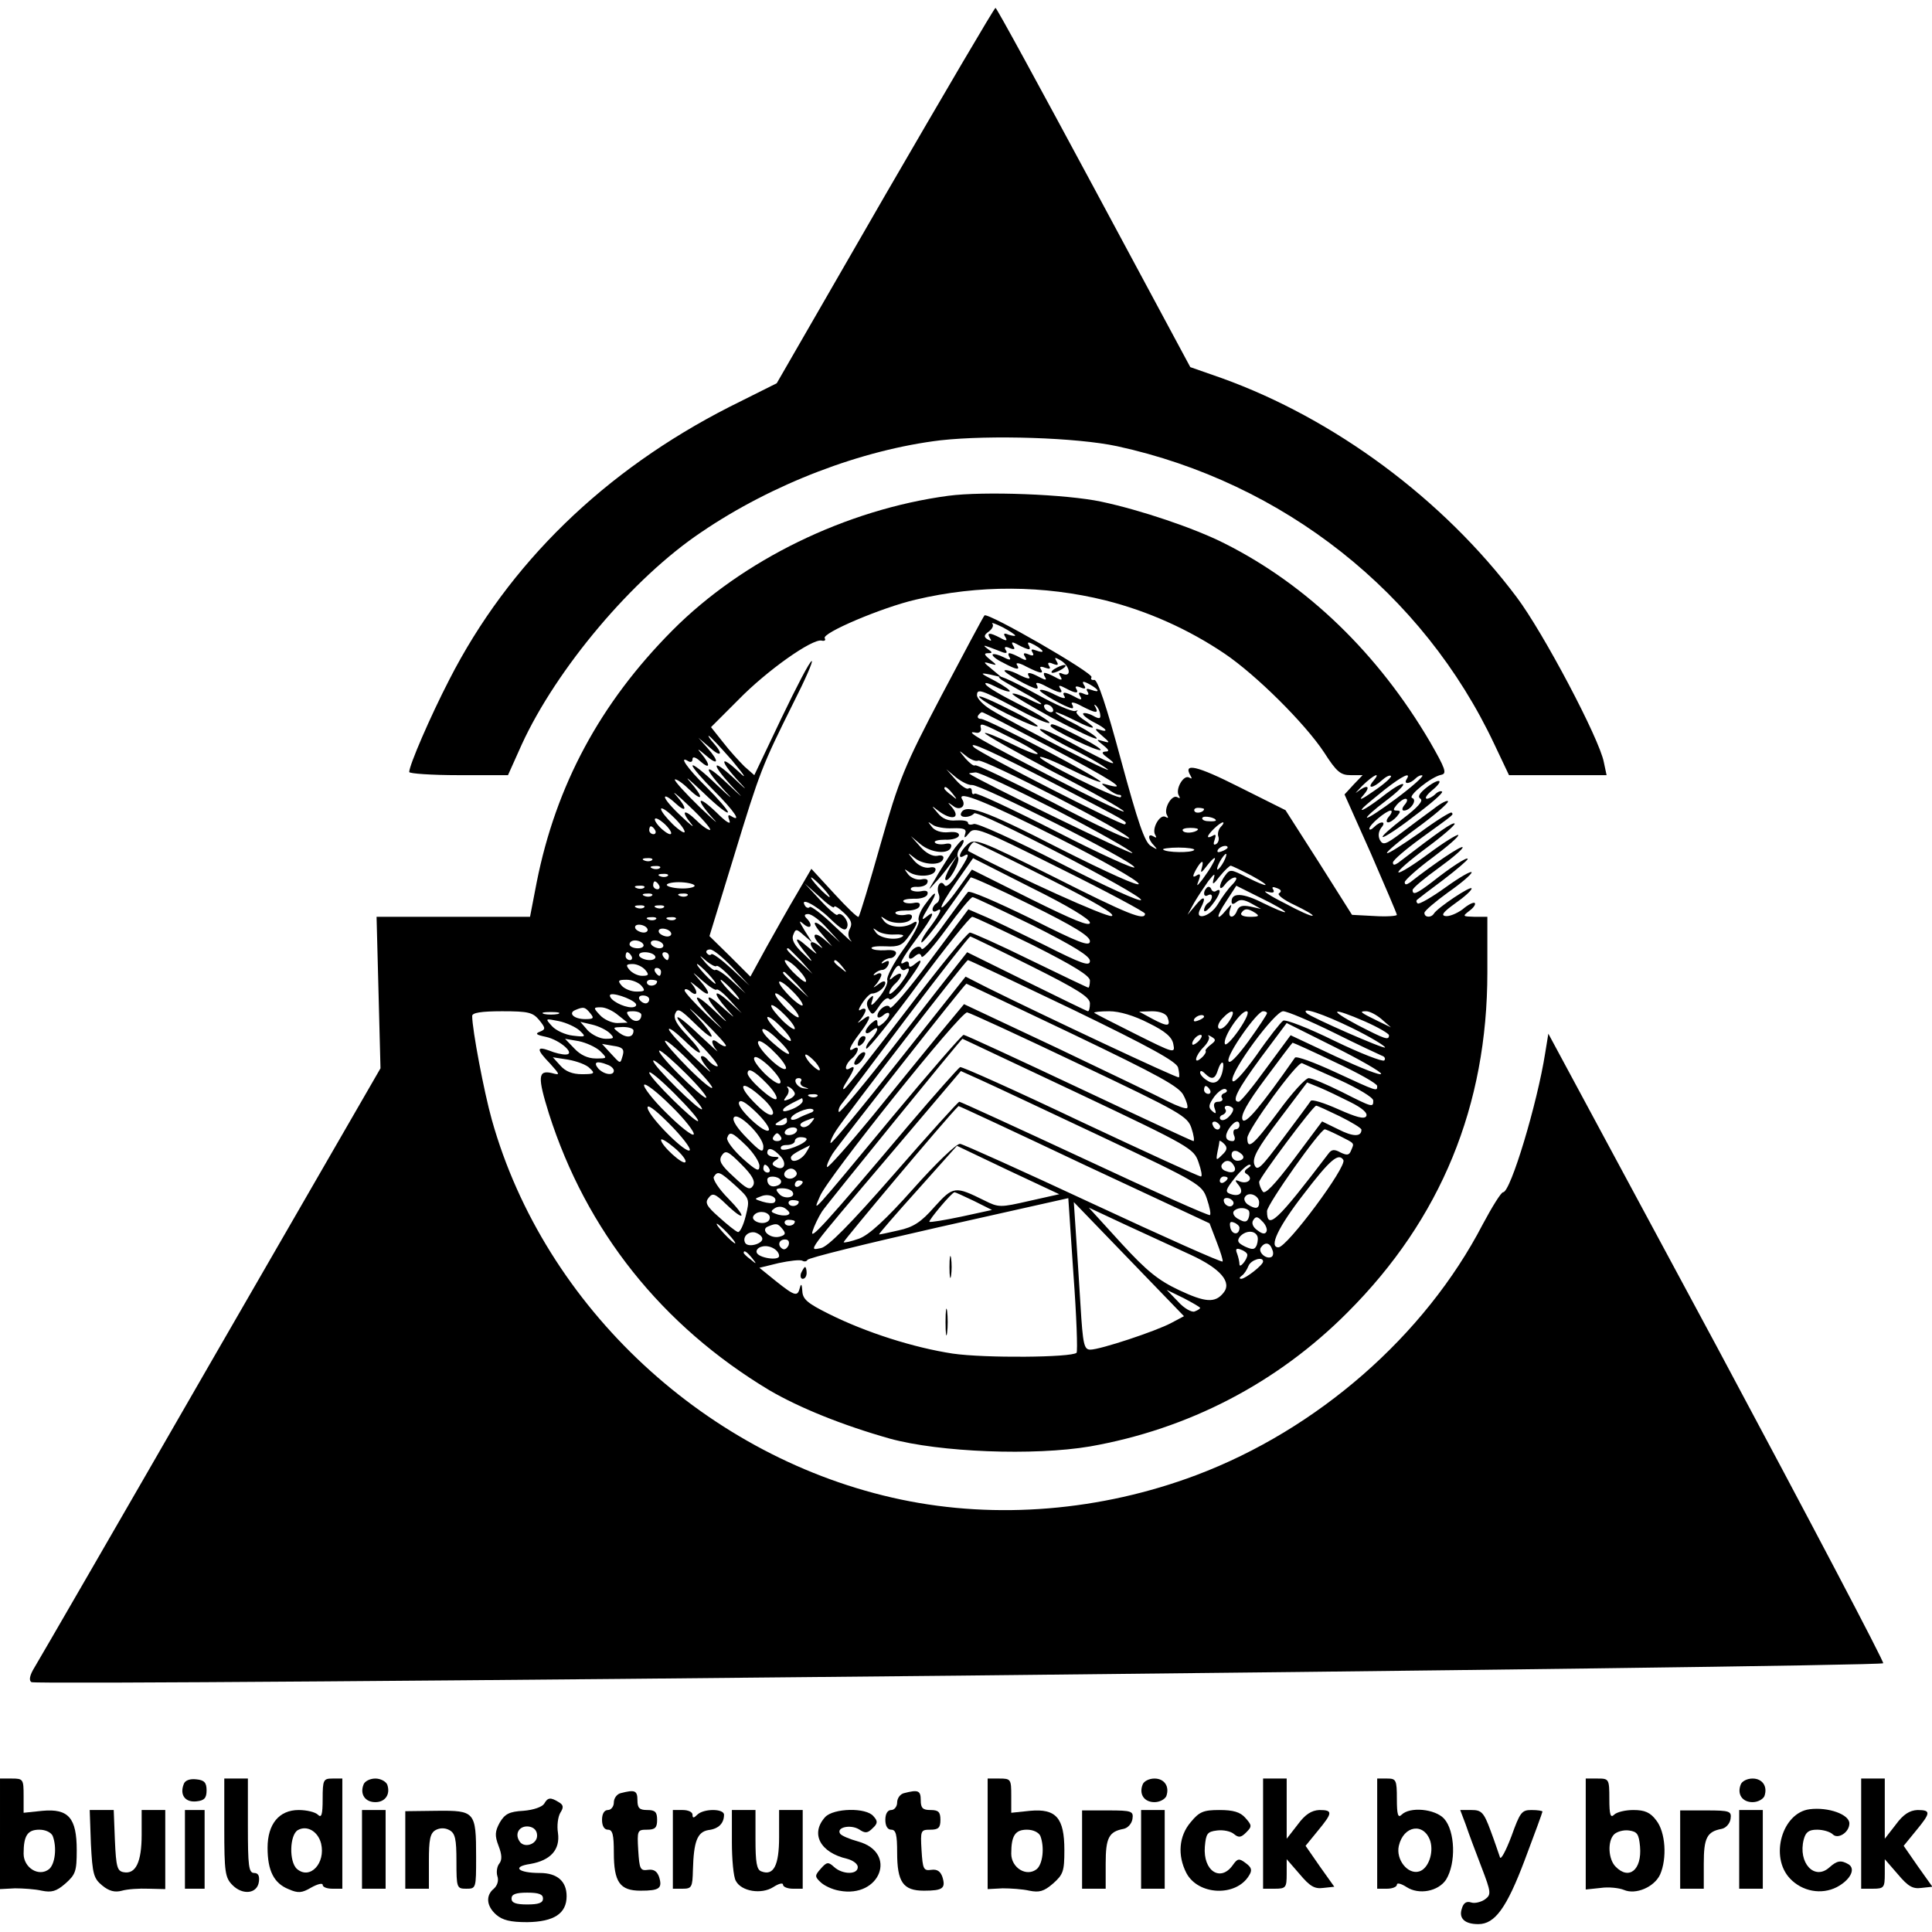 <?xml version="1.0" standalone="no"?>
<!DOCTYPE svg PUBLIC "-//W3C//DTD SVG 20010904//EN"
 "http://www.w3.org/TR/2001/REC-SVG-20010904/DTD/svg10.dtd">
<svg version="1.0" xmlns="http://www.w3.org/2000/svg"
 width="491pt" height="491pt" viewBox="0 0 491 491"
 preserveAspectRatio="xMidYMid meet">
<g transform="translate(0,491) scale(0.1,-0.1)"
fill="#000000" stroke="none">
<path d="M2249 4413 l-275 -477 -120 -60 c-318 -162 -561 -398 -712 -693 -49
-95 -102 -218 -102 -235 0 -4 57 -8 126 -8 l125 0 35 78 c88 192 282 423 457
540 181 123 408 209 607 233 127 14 347 7 449 -15 423 -92 778 -373 959 -758
l37 -78 124 0 124 0 -7 33 c-11 59 -154 330 -222 420 -187 249 -463 453 -749
556 l-80 28 -245 456 c-135 251 -247 457 -250 457 -3 0 -129 -215 -281 -477z"/>
<path d="M2410 3650 c-260 -35 -523 -163 -701 -342 -184 -185 -296 -394 -345
-640 l-17 -88 -195 0 -195 0 5 -192 5 -193 -430 -745 c-236 -410 -438 -759
-449 -777 -13 -21 -15 -34 -8 -38 16 -10 4696 38 4706 48 3 3 -187 364 -422
803 l-429 797 -8 -49 c-20 -128 -88 -354 -107 -354 -5 0 -28 -37 -52 -82 -147
-283 -420 -521 -728 -637 -242 -91 -507 -113 -750 -62 -491 103 -906 488
-1040 965 -20 71 -50 230 -50 264 0 8 22 12 76 12 67 0 78 -3 94 -22 17 -21
17 -24 2 -30 -13 -5 -9 -8 15 -13 37 -8 78 -45 50 -45 -9 0 -27 4 -41 10 -33
12 -33 3 2 -33 26 -29 26 -30 4 -24 -35 8 -36 -10 -7 -103 95 -298 287 -539
560 -703 77 -45 186 -89 306 -123 127 -35 367 -44 509 -20 250 44 476 161 655
341 237 237 355 525 355 864 l0 141 -32 0 c-31 1 -32 1 -14 15 11 8 17 17 14
20 -3 3 -17 -4 -31 -16 -15 -11 -35 -19 -44 -17 -12 2 -4 11 25 32 23 16 42
33 42 38 0 9 -87 -49 -96 -64 -7 -11 -24 -10 -24 2 0 5 27 28 60 52 33 23 60
46 60 51 0 5 -30 -12 -66 -38 -36 -26 -68 -44 -71 -41 -4 3 -4 7 -2 9 2 2 32
25 67 51 34 26 62 50 62 53 0 7 -43 -21 -91 -59 -38 -29 -49 -34 -49 -20 0 5
30 30 66 56 36 26 64 50 61 53 -4 4 -70 -40 -134 -90 -9 -6 -13 -6 -13 1 0 5
32 34 70 62 39 29 69 55 66 58 -3 2 -37 -19 -76 -48 -39 -29 -73 -50 -76 -47
-3 3 29 31 71 62 42 31 74 59 72 62 -5 4 -36 -17 -144 -100 -9 -6 -13 -6 -13
1 0 6 33 34 73 63 87 63 81 58 76 64 -3 2 -40 -21 -82 -52 -43 -30 -80 -54
-82 -51 -3 2 31 31 75 63 44 32 80 63 80 68 0 5 -17 -3 -37 -19 -21 -15 -58
-43 -82 -61 -39 -29 -46 -32 -54 -18 -5 10 -4 21 3 31 15 17 -1 19 -18 2 -7
-7 -12 -8 -12 -4 0 10 42 45 54 46 5 0 3 -7 -4 -15 -7 -8 -8 -15 -2 -15 5 0
15 7 22 15 10 12 10 15 0 15 -10 0 -10 3 0 15 7 8 17 15 22 15 6 0 5 -7 -2
-15 -7 -8 -8 -15 -2 -15 16 0 35 27 21 32 -13 4 48 54 74 59 15 3 10 16 -29
84 -131 223 -311 398 -522 504 -77 39 -214 85 -313 106 -89 19 -299 27 -389
15z m400 -266 c107 -27 210 -73 302 -135 80 -54 204 -177 253 -251 32 -50 42
-58 68 -58 l30 0 -23 -24 -23 -25 67 -150 c36 -83 66 -153 66 -156 0 -3 -26
-5 -57 -3 l-57 3 -84 133 -85 133 -118 59 c-107 54 -144 63 -123 28 4 -7 3 -8
-4 -4 -14 8 -36 -30 -26 -46 4 -7 3 -8 -4 -4 -14 8 -36 -30 -26 -46 4 -7 3 -8
-4 -4 -14 8 -36 -30 -26 -46 4 -7 3 -8 -4 -4 -16 10 -15 -7 1 -23 10 -11 8
-11 -8 -1 -16 9 -33 60 -76 218 -37 138 -60 206 -68 204 -7 -1 -10 2 -7 7 6
10 -263 165 -272 157 -3 -3 -52 -95 -109 -203 -95 -181 -108 -213 -155 -378
-28 -99 -53 -182 -56 -185 -2 -3 -30 24 -62 59 l-58 63 -36 -62 c-21 -35 -55
-96 -78 -137 l-41 -75 -52 52 -52 51 62 202 c67 220 72 231 151 390 30 59 51
107 47 107 -5 0 -39 -66 -77 -145 l-69 -145 -25 22 c-13 13 -38 40 -54 61
l-31 39 69 69 c73 75 188 156 212 151 8 -2 11 1 8 6 -8 13 145 78 231 98 160
38 326 37 483 -2z m-230 -89 c0 -2 -7 -1 -17 2 -11 5 -14 3 -8 -6 6 -10 3 -11
-13 -2 -27 14 -35 14 -26 -1 5 -7 3 -8 -6 -3 -10 6 -10 11 3 20 9 7 13 15 9
20 -4 4 8 0 26 -9 17 -9 32 -19 32 -21z m35 -35 c3 0 3 5 -1 11 -4 8 0 8 15 0
25 -14 28 -23 4 -14 -11 4 -14 3 -9 -5 5 -8 1 -10 -10 -5 -12 5 -15 3 -9 -6 6
-10 3 -11 -13 -2 -11 6 -23 11 -27 11 -3 0 -3 -5 1 -11 4 -7 -1 -7 -16 1 -12
6 -24 9 -27 7 -3 -3 9 -13 26 -21 35 -19 45 -20 35 -5 -3 6 8 4 24 -5 36 -18
46 -20 37 -6 -4 6 1 7 11 3 12 -4 15 -3 10 5 -5 8 -1 10 10 5 13 -5 15 -3 9 7
-6 10 -4 10 10 2 23 -13 30 -43 7 -35 -11 5 -13 3 -7 -6 6 -10 3 -11 -13 -2
-11 6 -23 11 -27 11 -3 0 -3 -5 1 -11 5 -8 1 -8 -14 0 -26 14 -35 14 -26 0 3
-6 -8 -3 -26 6 -17 9 -34 14 -37 11 -5 -4 69 -46 82 -46 3 0 3 5 -1 11 -3 6 8
4 24 -5 36 -19 46 -20 36 -5 -5 8 -1 8 14 0 26 -14 35 -14 27 -1 -4 6 1 7 11
3 12 -5 15 -3 9 6 -6 10 -3 11 14 2 25 -14 28 -23 4 -14 -11 4 -14 3 -9 -5 5
-8 1 -10 -10 -5 -12 5 -15 3 -9 -6 6 -10 3 -11 -13 -2 -26 14 -35 14 -26 0 3
-6 -8 -3 -26 6 -17 9 -34 14 -37 11 -5 -4 69 -46 82 -46 3 0 3 5 -1 11 -3 6 8
4 24 -5 37 -19 45 -20 36 -3 -4 6 -3 8 1 4 5 -4 10 -14 11 -22 2 -12 -2 -13
-18 -4 -11 6 -22 8 -25 6 -3 -3 9 -13 26 -22 34 -17 41 -28 14 -19 -12 4 -10
-1 7 -15 21 -18 22 -20 5 -15 -20 6 -20 5 -1 -10 15 -12 16 -16 5 -16 -10 -1
-9 -5 5 -15 36 -27 7 -16 -80 31 -47 26 -87 44 -91 41 -3 -3 30 -24 73 -46 44
-21 88 -47 99 -56 21 -17 -236 114 -296 151 -20 12 -36 29 -36 37 0 18 10 15
105 -36 40 -22 76 -37 79 -34 3 3 -31 24 -75 46 -44 22 -84 45 -87 52 -4 6 7
3 25 -6 17 -9 34 -14 36 -12 3 2 -14 14 -38 27 -37 19 -39 21 -13 16 l30 -7
-25 21 c-21 17 -22 19 -5 14 20 -6 20 -5 1 10 -15 12 -16 16 -5 16 12 0 12 2
-1 11 -12 9 -11 10 5 4 11 -4 26 -10 34 -13 9 -3 12 -1 7 6 -5 8 -1 10 10 5
12 -5 15 -3 9 6 -6 10 -3 11 13 2 11 -6 23 -11 27 -11z m48 -246 c166 -88 203
-112 157 -100 -24 7 -24 6 -6 -8 11 -9 24 -16 30 -16 5 0 7 -3 4 -6 -3 -3 -52
18 -108 46 -56 28 -100 53 -97 56 3 3 37 -11 77 -31 40 -20 74 -34 77 -32 5 6
-287 160 -304 160 -7 0 -10 4 -7 9 3 4 7 8 10 8 3 0 78 -39 167 -86z m-92 20
c39 -19 69 -38 66 -40 -3 -3 -33 9 -67 26 -34 17 -64 29 -67 27 -2 -3 75 -46
171 -97 97 -50 179 -96 182 -102 4 -6 -78 33 -182 87 -182 94 -227 120 -194
113 8 -2 14 3 13 10 -4 17 -1 16 78 -24z m-711 -56 c34 -41 40 -51 17 -29 -46
43 -49 30 -5 -19 30 -32 29 -32 -10 5 -52 48 -55 35 -5 -20 36 -38 36 -38 -10
5 -58 55 -62 42 -5 -20 25 -26 16 -19 -20 15 -34 33 -62 55 -62 49 0 -5 25
-34 55 -64 50 -50 72 -82 43 -64 -8 5 -9 1 -4 -12 4 -11 -9 -3 -33 21 -49 47
-55 36 -9 -15 18 -19 3 -6 -34 29 -37 36 -65 67 -63 70 3 2 19 -8 35 -24 38
-36 39 -22 3 19 -15 17 0 4 35 -29 34 -33 62 -55 62 -49 0 5 -25 34 -55 64
-49 48 -72 82 -45 65 6 -3 10 -1 10 6 0 7 8 5 20 -6 25 -22 26 -9 3 19 -13 15
-10 14 10 -3 33 -29 36 -17 5 18 l-23 26 28 -24 c29 -27 37 -19 10 11 -9 10
-14 18 -12 18 3 0 29 -28 59 -62z m830 -65 c182 -95 175 -91 169 -98 -6 -5
-368 180 -384 196 -19 19 50 -12 215 -98z m-204 64 c15 5 384 -185 384 -198 0
-5 -87 35 -193 91 -107 55 -196 98 -199 95 -3 -3 -13 5 -24 17 -19 23 -19 23
1 7 11 -9 25 -15 31 -12z m-16 -62 c22 2 407 -192 413 -209 3 -7 -86 33 -197
90 -112 57 -206 101 -209 97 -4 -3 -7 -1 -7 6 0 7 -4 10 -9 7 -4 -3 -19 7 -32
22 l-24 27 25 -21 c14 -11 32 -20 40 -19z m215 -64 c104 -54 191 -103 193
-109 2 -7 -395 186 -415 202 -1 1 6 2 16 3 9 1 102 -43 206 -96z m805 74 c-17
-20 -1 -19 22 2 10 9 20 14 23 11 3 -2 -16 -20 -43 -38 -31 -22 -41 -26 -28
-12 21 24 12 30 -14 10 -9 -7 -3 -1 12 15 30 29 49 37 28 12z m85 5 c-9 -14 8
-13 23 2 6 6 14 9 17 7 2 -3 -27 -29 -66 -58 -39 -29 -72 -51 -75 -49 -2 2 19
21 47 42 28 21 48 40 45 43 -3 3 -22 -8 -43 -24 -43 -34 -74 -52 -58 -35 6 6
30 26 55 46 45 35 67 45 55 26z m-1770 -129 c-3 -2 -19 8 -35 24 -32 31 -41
25 -13 -9 10 -12 -2 -3 -25 19 -23 21 -42 43 -42 49 0 5 11 -1 25 -14 31 -29
33 -15 3 19 -13 14 3 2 34 -28 32 -30 55 -57 53 -60z m616 92 c13 -16 12 -17
-3 -4 -10 7 -18 15 -18 17 0 8 8 3 21 -13z m269 -113 c109 -55 201 -107 204
-116 3 -9 -79 28 -202 90 -193 99 -241 115 -250 88 -3 -11 23 -11 34 1 10 9
424 -206 424 -220 0 -7 -92 35 -205 93 -113 58 -212 103 -220 100 -8 -3 -15
-2 -15 3 0 5 -13 7 -30 6 -20 -2 -35 4 -47 19 -17 20 -17 20 1 6 35 -27 60
-20 34 10 -11 12 -10 12 4 2 17 -14 35 -1 23 17 -14 24 63 -7 245 -99z m-950
16 c0 -5 -13 3 -30 19 -16 16 -30 33 -30 39 0 5 14 -3 30 -19 17 -16 30 -33
30 -39z m1320 58 c0 -8 -19 -13 -24 -6 -3 5 1 9 9 9 8 0 15 -2 15 -3z m30 -29
c0 -2 -9 -3 -19 -2 -11 0 -18 5 -15 9 4 6 34 0 34 -7z m-1395 -15 c10 -11 14
-20 8 -20 -5 0 -18 9 -28 20 -10 11 -14 20 -8 20 5 0 18 -9 28 -20z m726 -5
c29 1 36 -2 32 -14 -4 -12 -1 -12 10 2 14 17 27 12 231 -90 119 -59 216 -111
216 -115 0 -19 -43 -2 -231 93 -192 96 -202 99 -220 83 -20 -18 -27 -40 -9
-29 16 10 12 -3 -17 -46 -16 -25 -29 -36 -33 -28 -10 15 -22 -5 -14 -24 3 -8
1 -18 -5 -22 -6 -3 -11 -11 -11 -16 0 -6 5 -7 10 -4 17 11 11 -5 -16 -41 -15
-19 -25 -37 -22 -39 2 -3 31 32 63 78 32 45 60 84 62 87 2 2 71 -29 153 -70
109 -54 150 -79 150 -92 0 -15 -28 -4 -151 58 -84 41 -155 72 -159 67 -4 -4
-31 -41 -61 -82 -29 -41 -55 -69 -57 -62 -5 14 -32 -4 -32 -21 0 -6 6 -6 14 1
11 9 15 9 18 0 2 -7 30 25 63 70 32 44 62 81 67 81 4 0 73 -33 153 -72 105
-53 145 -78 145 -90 0 -15 -20 -8 -117 41 -65 32 -135 66 -155 74 l-37 16 -98
-131 c-53 -72 -99 -125 -101 -119 -5 14 -32 -5 -32 -21 0 -6 7 -5 15 2 8 7 15
8 15 2 0 -5 -7 -15 -15 -22 -12 -10 -15 -10 -15 0 0 10 -3 10 -15 0 -8 -7 -15
-17 -15 -22 0 -6 7 -5 15 2 20 17 19 1 -2 -22 -9 -10 -14 -21 -11 -23 3 -3 63
71 132 165 70 93 131 170 137 170 5 0 74 -33 154 -72 105 -53 145 -78 145 -90
0 -10 -2 -18 -4 -18 -2 0 -69 32 -147 70 -79 39 -149 70 -154 70 -6 0 -78 -88
-159 -195 -82 -107 -153 -198 -160 -202 -6 -4 -3 5 7 20 19 30 22 41 7 32 -16
-10 -12 11 5 25 17 14 21 35 5 25 -17 -11 -11 5 15 39 29 38 32 54 8 35 -15
-11 -16 -11 -5 1 6 8 12 18 12 23 0 4 -6 5 -12 1 -8 -5 -6 2 3 16 9 14 20 25
25 25 15 0 34 16 34 27 0 6 -7 5 -17 -3 -15 -11 -16 -11 -5 1 6 8 12 18 12 23
0 4 -6 5 -12 1 -8 -4 -10 -3 -5 2 5 5 14 9 19 9 6 0 13 6 16 14 3 9 0 11 -9 6
-8 -5 -11 -4 -6 1 5 5 14 9 20 9 5 0 12 5 14 11 2 7 -7 11 -27 9 -17 -1 -32 1
-35 5 -2 4 14 6 36 5 33 -2 43 3 59 26 23 31 26 44 8 32 -22 -13 -58 -10 -71
6 -10 13 -10 14 3 5 20 -14 62 -12 67 3 3 8 -3 11 -16 8 -11 -2 -23 0 -25 4
-3 4 9 7 26 7 17 -1 33 4 35 11 3 8 -3 11 -16 8 -11 -2 -23 0 -25 4 -3 4 9 7
26 7 17 -1 33 4 35 11 3 8 -3 11 -16 8 -11 -2 -23 0 -26 4 -2 5 5 8 17 7 12 0
23 4 25 11 3 8 -3 11 -16 8 -11 -2 -26 4 -33 13 -11 15 -11 15 2 6 20 -14 62
-12 67 3 3 7 -3 11 -15 8 -12 -2 -28 5 -39 18 -18 22 -18 22 2 6 23 -18 67
-19 72 -2 3 7 -3 11 -15 8 -12 -2 -29 7 -43 23 l-24 27 25 -21 c27 -22 71 -26
77 -7 3 8 -3 11 -16 8 -11 -2 -23 0 -25 4 -3 4 9 7 26 7 17 -1 33 4 35 10 2 7
-7 11 -26 9 -19 -2 -36 4 -43 14 -11 14 -11 14 2 5 8 -6 31 -10 51 -9z m682 4
c-6 -6 -9 -17 -7 -24 3 -7 1 -16 -5 -20 -7 -4 -8 0 -4 11 4 12 3 15 -5 10 -7
-4 -12 -5 -12 -2 0 7 30 36 38 36 3 0 1 -5 -5 -11z m-1438 -9 c3 -5 1 -10 -4
-10 -6 0 -11 5 -11 10 0 6 2 10 4 10 3 0 8 -4 11 -10z m1379 1 c-8 -8 -34 -10
-38 -2 -3 4 6 7 19 7 14 0 22 -2 19 -5z m-381 -123 c121 -61 175 -93 162 -96
-14 -3 -234 96 -364 165 -4 2 9 23 15 23 2 0 86 -41 187 -92z m372 72 c-5 -8
-72 -7 -79 1 -3 2 15 5 39 5 24 0 42 -3 40 -6z m85 6 c0 -2 -7 -7 -16 -10 -8
-3 -12 -2 -9 4 6 10 25 14 25 6z m-10 -36 c-6 -11 -13 -20 -16 -20 -2 0 0 9 6
20 6 11 13 20 16 20 2 0 0 -9 -6 -20z m-1453 4 c-3 -3 -12 -4 -19 -1 -8 3 -5
6 6 6 11 1 17 -2 13 -5z m1113 -159 c0 -11 -43 7 -150 60 l-150 75 -36 -50
c-20 -28 -39 -49 -41 -46 -3 2 14 31 38 65 l42 60 148 -75 c93 -46 149 -80
149 -89z m311 148 c-5 -10 -17 -27 -25 -38 -15 -19 -16 -19 -9 -1 5 14 3 17
-6 11 -10 -6 -11 -3 -2 14 14 25 22 28 15 4 -4 -13 0 -11 12 5 20 26 29 29 15
5z m-1404 -9 c-3 -3 -12 -4 -19 -1 -8 3 -5 6 6 6 11 1 17 -2 13 -5z m1503 -19
c55 -30 45 -33 -12 -4 -40 20 -42 21 -55 3 -17 -23 -16 -44 1 -21 7 9 18 17
25 17 6 0 3 -8 -8 -19 -10 -10 -26 -32 -36 -49 -20 -33 -62 -43 -44 -11 16 30
9 35 -12 9 l-21 -25 17 31 c10 17 26 41 36 55 16 20 18 21 13 4 -4 -15 0 -13
16 8 12 15 25 27 28 27 4 -1 27 -12 52 -25z m-1483 -1 c-3 -3 -12 -4 -19 -1
-8 3 -5 6 6 6 11 1 17 -2 13 -5z m393 -29 c13 -14 21 -25 18 -25 -2 0 -15 11
-28 25 -13 14 -21 25 -18 25 2 0 15 -11 28 -25z m-415 5 c3 -5 1 -10 -4 -10
-6 0 -11 5 -11 10 0 6 2 10 4 10 3 0 8 -4 11 -10z m90 0 c3 -4 -11 -8 -30 -8
-19 0 -37 4 -40 8 -3 4 11 8 30 8 19 0 37 -4 40 -8z m-128 -6 c-3 -3 -12 -4
-19 -1 -8 3 -5 6 6 6 11 1 17 -2 13 -5z m483 -49 c0 5 11 -2 25 -15 18 -17 22
-27 15 -40 -6 -11 -5 -22 3 -31 6 -8 -13 10 -44 39 -30 29 -58 50 -61 47 -3
-4 -9 -2 -12 3 -15 24 28 2 63 -32 30 -29 40 -34 44 -22 6 14 -15 41 -25 31
-2 -3 -22 14 -44 38 l-39 42 38 -34 c20 -19 37 -31 37 -26z m1146 -13 c-2 -2
-27 9 -56 23 -51 26 -80 27 -80 4 0 -8 4 -8 13 -1 8 7 19 6 37 -4 l25 -14 -27
6 c-20 4 -29 2 -34 -10 -8 -22 -25 -20 -18 2 5 16 5 16 -9 0 -27 -33 -27 -18
-1 21 l26 40 64 -32 c35 -17 62 -33 60 -35z m-15 48 c-7 -3 11 -17 39 -30 27
-13 48 -25 46 -27 -2 -3 -35 12 -72 32 -38 19 -58 33 -45 29 16 -4 21 -3 17 5
-5 7 -1 8 9 4 11 -4 13 -8 6 -13z m-1594 -6 c-3 -3 -12 -4 -19 -1 -8 3 -5 6 6
6 11 1 17 -2 13 -5z m90 0 c-3 -3 -12 -4 -19 -1 -8 3 -5 6 6 6 11 1 17 -2 13
-5z m-110 -30 c-3 -3 -12 -4 -19 -1 -8 3 -5 6 6 6 11 1 17 -2 13 -5z m50 0
c-3 -3 -12 -4 -19 -1 -8 3 -5 6 6 6 11 1 17 -2 13 -5z m1503 -14 c12 -8 9 -10
-13 -10 -16 0 -26 4 -22 10 8 12 16 12 35 0z m-1088 -39 l33 -36 -32 29 c-38
34 -44 25 -10 -13 l22 -26 -22 19 c-24 20 -32 10 -10 -14 10 -12 9 -12 -5 -1
-21 15 -24 2 -5 -19 6 -8 -3 -1 -22 15 -35 31 -34 19 3 -25 14 -17 10 -16 -12
6 -23 21 -31 36 -26 48 6 16 8 16 27 -1 l21 -18 -19 30 c-15 25 -16 28 -2 16
18 -15 24 -2 7 15 -7 7 -6 11 4 11 9 0 30 -16 48 -36z m-435 23 c-3 -3 -12 -4
-19 -1 -8 3 -5 6 6 6 11 1 17 -2 13 -5z m50 0 c-3 -3 -12 -4 -19 -1 -8 3 -5 6
6 6 11 1 17 -2 13 -5z m-72 -24 c3 -5 -1 -10 -9 -10 -8 0 -18 5 -21 10 -3 6 1
10 9 10 8 0 18 -4 21 -10z m60 -10 c3 -5 -1 -10 -9 -10 -8 0 -18 5 -21 10 -3
6 1 10 9 10 8 0 18 -4 21 -10z m568 -5 c15 1 25 -1 22 -4 -13 -12 -56 -7 -68
8 -10 14 -10 14 3 5 8 -6 27 -10 43 -9z m347 -80 c118 -59 150 -79 150 -95 0
-11 -2 -20 -5 -20 -2 0 -72 34 -155 75 l-152 75 -22 -28 c-12 -15 -84 -107
-160 -205 -76 -98 -141 -176 -144 -173 -2 3 0 11 5 18 6 7 81 106 167 221 86
114 159 207 162 207 2 0 72 -34 154 -75z m-985 55 c3 -5 -3 -10 -14 -10 -12 0
-21 5 -21 10 0 6 6 10 14 10 8 0 18 -4 21 -10z m50 0 c3 -5 -1 -10 -9 -10 -8
0 -18 5 -21 10 -3 6 1 10 9 10 8 0 18 -4 21 -10z m177 -59 l43 -46 -46 43
c-25 23 -48 40 -51 37 -3 -4 -8 -2 -12 3 -3 5 1 9 9 9 8 0 33 -21 57 -46z
m174 17 l29 -33 -32 29 c-31 28 -38 36 -30 36 2 0 16 -15 33 -32z m-431 12 c3
-5 1 -10 -4 -10 -6 0 -11 5 -11 10 0 6 2 10 4 10 3 0 8 -4 11 -10z m60 0 c3
-5 -3 -10 -14 -10 -11 0 -23 5 -26 10 -3 6 3 10 14 10 11 0 23 -4 26 -10z m35
0 c0 -5 -2 -10 -4 -10 -3 0 -8 5 -11 10 -3 6 -1 10 4 10 6 0 11 -4 11 -10z
m121 -25 c3 3 21 -12 40 -33 l34 -37 -36 33 c-19 18 -38 30 -41 27 -2 -3 -13
5 -24 17 -19 23 -19 23 2 5 11 -9 23 -15 25 -12z m209 -10 c13 -14 21 -27 18
-30 -2 -3 -17 9 -33 25 -16 17 -24 30 -19 30 6 0 21 -11 34 -25z m111 8 c13
-16 12 -17 -3 -4 -10 7 -18 15 -18 17 0 8 8 3 21 -13z m586 -109 c196 -95 263
-132 267 -147 3 -12 4 -23 2 -25 -4 -3 -348 159 -487 228 l-55 28 -169 -213
c-93 -118 -171 -212 -174 -210 -2 2 4 17 14 32 28 43 329 433 335 433 3 0 123
-57 267 -126z m-1087 101 c10 -12 9 -15 -8 -15 -11 0 -25 7 -32 15 -10 12 -9
15 8 15 11 0 25 -7 32 -15z m160 -10 c13 -14 21 -25 18 -25 -2 0 -15 11 -28
25 -13 14 -21 25 -18 25 2 0 15 -11 28 -25z m-120 5 c0 -5 -2 -10 -4 -10 -3 0
-8 5 -11 10 -3 6 -1 10 4 10 6 0 11 -4 11 -10z m141 -45 c3 3 19 -10 35 -28
l29 -32 -32 29 c-40 36 -43 24 -6 -18 24 -27 23 -26 -10 3 -46 43 -49 30 -5
-19 22 -23 16 -20 -15 10 -58 55 -62 42 -5 -20 33 -34 30 -32 -15 10 -31 30
-57 58 -57 63 0 5 7 4 15 -3 18 -15 20 0 3 20 -7 8 -1 4 15 -9 33 -29 36 -17
5 18 -21 24 -21 24 8 -2 17 -15 33 -25 35 -22z m205 13 l29 -33 -32 29 c-31
28 -38 36 -30 36 2 0 16 -15 33 -32z m-396 -3 c11 -13 9 -15 -13 -15 -13 0
-30 7 -37 15 -11 13 -9 15 13 15 13 0 30 -7 37 -15z m40 11 c0 -11 -19 -15
-25 -6 -3 5 1 10 9 10 9 0 16 -2 16 -4z m190 -21 c13 -14 21 -25 18 -25 -2 0
-15 11 -28 25 -13 14 -21 25 -18 25 2 0 15 -11 28 -25z m180 -39 c0 -5 -13 3
-30 19 -16 16 -30 33 -30 39 0 5 14 -3 30 -19 17 -16 30 -33 30 -39z m686 -74
c219 -105 272 -134 282 -156 8 -15 12 -30 9 -32 -3 -3 -25 5 -49 17 -23 12
-150 73 -280 135 l-238 112 -63 -76 c-35 -43 -112 -137 -171 -210 -60 -73
-111 -130 -114 -128 -2 3 4 18 14 34 19 29 336 432 340 432 1 0 123 -58 270
-128z m-1110 77 c3 -5 -2 -9 -11 -9 -21 0 -55 18 -55 30 0 11 57 -8 66 -21z
m414 -33 c0 -5 -13 3 -30 19 -16 16 -30 33 -30 39 0 5 14 -3 30 -19 17 -16 30
-33 30 -39z m-380 44 c0 -5 -4 -10 -9 -10 -6 0 -13 5 -16 10 -3 6 1 10 9 10 9
0 16 -4 16 -10z m195 -118 c-2 -3 -11 1 -20 8 -18 15 -20 0 -3 -20 7 -8 -13
10 -45 40 -74 71 -74 53 0 -22 32 -32 52 -58 46 -58 -6 0 -16 7 -23 15 -7 9
-15 13 -18 10 -3 -3 5 -17 19 -33 13 -15 -4 0 -39 33 -34 33 -62 64 -62 69 0
6 18 -8 40 -29 49 -48 53 -35 5 15 -25 26 -34 42 -29 54 6 15 13 11 50 -25 56
-55 57 -39 2 21 -25 26 -17 20 19 -14 34 -33 60 -62 58 -64z m175 44 c0 -5
-13 3 -30 19 -16 16 -30 33 -30 39 0 5 14 -3 30 -19 17 -16 30 -33 30 -39z
m-520 39 c11 -13 8 -15 -13 -15 -28 0 -44 15 -25 23 21 9 25 8 38 -8z m71 -5
l24 -19 -26 -1 c-14 0 -34 9 -44 20 -18 19 -17 20 2 20 12 0 31 -9 44 -20z
m-153 3 c-10 -2 -26 -2 -35 0 -10 3 -2 5 17 5 19 0 27 -2 18 -5z m212 -2 c0
-18 -18 -21 -30 -6 -10 13 -9 15 9 15 11 0 21 -4 21 -9z m1114 -126 c257 -122
274 -132 284 -162 6 -18 8 -33 5 -33 -3 0 -134 61 -291 135 -157 74 -289 135
-293 135 -4 0 -85 -93 -180 -207 -213 -257 -204 -247 -185 -203 19 47 358 470
374 467 7 -1 135 -60 286 -132z m175 105 c43 -21 60 -36 63 -54 5 -24 2 -23
-96 26 -56 28 -103 52 -105 54 -2 2 15 4 38 4 26 0 63 -11 100 -30z m48 15 c9
-24 1 -25 -37 -5 l-35 19 33 1 c20 0 35 -6 39 -15z m157 -10 c-9 -14 -20 -22
-26 -19 -5 3 -2 14 8 25 25 27 37 23 18 -6z m25 -22 c-18 -26 -34 -42 -36 -36
-6 16 39 83 55 83 8 0 0 -19 -19 -47z m71 42 c0 -3 -21 -35 -47 -71 -30 -41
-49 -60 -51 -50 -4 17 73 126 88 126 6 0 10 -2 10 -5z m169 -49 c60 -30 116
-56 123 -59 7 -2 10 -8 6 -12 -4 -4 -61 18 -127 50 -65 32 -124 55 -130 51 -6
-4 -37 -43 -68 -88 -36 -50 -59 -74 -61 -64 -5 23 108 176 129 176 10 0 67
-24 128 -54z m46 12 c47 -23 85 -46 85 -50 0 -6 -187 76 -199 87 -17 18 42 -2
114 -37z m34 16 c34 -15 61 -31 61 -35 0 -14 -10 -10 -80 26 -77 41 -66 46 19
9z m42 6 l24 -21 -35 17 c-43 21 -47 24 -28 24 9 0 26 -9 39 -20z m-1501 -54
c0 -5 -13 3 -30 19 -16 16 -30 33 -30 39 0 5 14 -3 30 -19 17 -16 30 -33 30
-39z m1050 60 c0 -2 -7 -7 -16 -10 -8 -3 -12 -2 -9 4 6 10 25 14 25 6z m-1587
-35 c17 -16 16 -17 -17 -13 -19 2 -43 13 -53 24 -18 20 -18 20 17 13 19 -4 43
-15 53 -24z m77 -7 c12 -12 11 -14 -11 -14 -14 0 -34 10 -45 21 l-19 22 30 -7
c17 -4 37 -14 45 -22z m1960 -103 c0 -6 -52 15 -115 44 l-115 54 -62 -84 c-34
-47 -65 -85 -70 -85 -19 0 -4 30 57 113 l65 87 120 -60 c66 -33 120 -64 120
-69z m-1900 110 c0 -18 -17 -20 -36 -6 -18 14 -18 14 9 15 15 0 27 -4 27 -9z
m395 -59 c-2 -3 -20 9 -39 26 -19 16 -32 33 -28 36 3 4 21 -8 39 -26 18 -17
31 -34 28 -36z m1043 34 c-7 -8 -15 -12 -17 -11 -5 6 10 25 20 25 5 0 4 -6 -3
-14z m29 -11 c-9 -7 -15 -14 -13 -16 2 -2 -2 -10 -10 -17 -22 -20 -17 5 5 27
11 11 16 23 13 27 -4 4 -1 4 7 -1 12 -7 11 -10 -2 -20z m-1552 -16 c19 -19 19
-19 -11 -19 -20 0 -39 9 -54 25 l-24 25 35 -6 c19 -4 43 -15 54 -25z m285 -93
c0 -6 -27 16 -60 49 -33 33 -60 64 -60 69 0 6 27 -16 60 -49 33 -33 60 -64 60
-69z m187 48 c-10 -10 -78 57 -70 69 3 5 22 -7 41 -27 20 -19 33 -39 29 -42z
m744 -63 c285 -135 293 -140 305 -175 7 -20 10 -36 6 -36 -5 0 -142 63 -306
140 -164 78 -302 140 -306 138 -4 -2 -63 -68 -131 -148 -212 -251 -252 -295
-244 -269 4 13 15 36 24 50 13 20 353 438 357 439 1 0 133 -63 295 -139z
m-1158 98 c-7 -24 -5 -24 -31 4 l-22 24 29 -5 c22 -3 28 -8 24 -23z m1811 -19
c58 -27 106 -54 106 -60 0 -14 2 -15 -106 35 -54 25 -100 42 -103 37 -86 -123
-126 -171 -133 -158 -6 11 11 42 58 105 37 50 68 91 69 91 2 0 51 -22 109 -50z
m-1649 -30 c33 -33 55 -60 49 -60 -5 0 -36 27 -69 60 -33 33 -55 60 -49 60 5
0 36 -27 69 -60z m238 -22 c-3 -6 -20 5 -39 23 -18 18 -31 36 -27 41 3 6 20
-5 39 -23 18 -18 31 -36 27 -41z m90 52 c9 -11 13 -20 9 -20 -4 0 -15 9 -25
20 -9 11 -13 20 -9 20 4 0 15 -9 25 -20z m-574 -15 c14 -13 12 -15 -20 -15
-24 0 -42 7 -55 22 l-19 21 39 -6 c22 -4 47 -13 55 -22z m285 -104 c-6 -6
-124 110 -124 123 0 6 29 -18 65 -54 35 -35 62 -66 59 -69z m-240 113 c9 -3
16 -10 16 -15 0 -14 -26 -10 -40 6 -13 16 -3 20 24 9z m1564 -11 c-5 -31 -21
-42 -40 -29 -10 6 -18 15 -18 20 0 6 5 5 12 -2 17 -17 26 -15 33 8 8 25 17 26
13 3z m295 -27 c48 -22 87 -45 87 -53 0 -18 -1 -18 -80 22 -38 19 -76 35 -84
35 -8 0 -43 -38 -77 -85 -64 -86 -79 -99 -79 -67 0 20 127 195 139 190 4 -2
47 -21 94 -42z m-1629 -105 c-6 -6 -124 110 -124 123 0 6 29 -18 65 -54 35
-35 62 -66 59 -69z m174 96 c18 -18 29 -36 25 -40 -7 -8 -73 51 -73 65 0 16
17 7 48 -25z m852 -136 c248 -117 255 -122 267 -157 7 -21 11 -39 8 -42 -2 -3
-145 61 -318 142 -172 80 -316 146 -319 146 -3 0 -78 -83 -166 -184 -111 -127
-168 -185 -186 -188 -32 -6 -42 -19 177 239 l179 211 51 -23 c29 -13 167 -78
307 -144z m-765 140 c-3 -5 2 -12 10 -14 12 -4 12 -5 -1 -3 -19 1 -32 26 -14
26 6 0 9 -4 5 -9z m-272 -134 c-3 -5 -34 19 -69 54 -35 34 -60 67 -57 72 3 5
34 -19 69 -54 35 -34 60 -67 57 -72z m1669 82 c30 -15 45 -28 40 -36 -5 -8
-26 -2 -71 18 -36 16 -67 26 -70 21 -3 -5 -35 -48 -71 -96 -56 -75 -65 -84
-72 -66 -6 17 7 41 63 115 l71 94 32 -13 c17 -7 52 -24 78 -37z m-1494 10 c18
-16 30 -34 26 -40 -4 -7 -20 2 -40 22 -55 53 -42 70 14 18z m82 11 c0 -4 -7
-11 -16 -14 -13 -5 -14 -4 -6 7 7 8 8 18 4 22 -4 5 -1 5 6 1 6 -4 12 -11 12
-16z m1055 10 c3 -5 1 -10 -4 -10 -6 0 -11 5 -11 10 0 6 2 10 4 10 3 0 8 -4
11 -10z m37 -8 c-7 -2 -10 -8 -6 -13 3 -5 -2 -9 -10 -9 -10 0 -13 -6 -9 -17 5
-14 3 -15 -7 -6 -10 9 -8 16 6 36 11 14 23 22 29 19 5 -3 4 -7 -3 -10z m-1035
-8 c-3 -3 -12 -4 -19 -1 -8 3 -5 6 6 6 11 1 17 -2 13 -5z m-123 -86 c-8 -13
-81 55 -76 70 3 9 17 1 43 -24 21 -20 36 -41 33 -46z m86 74 c0 -5 -11 -14
-25 -20 -14 -6 -25 -8 -25 -4 0 6 9 12 48 31 1 0 2 -3 2 -7z m-287 -125 c-7
-12 -100 80 -107 106 -3 13 16 0 54 -38 32 -32 56 -63 53 -68z m307 95 c-8 -3
-23 -9 -32 -14 -10 -5 -18 -5 -18 -1 0 11 43 30 55 24 5 -2 2 -7 -5 -9z m695
-132 l319 -149 18 -47 c10 -26 17 -48 15 -50 -2 -3 -150 63 -328 146 -178 83
-331 152 -339 153 -9 1 -62 -50 -118 -113 -72 -81 -114 -119 -139 -128 -20 -7
-37 -11 -39 -9 -2 2 262 317 292 346 0 1 144 -66 319 -149z m378 144 c3 -4 -1
-13 -9 -21 -8 -9 -18 -12 -22 -8 -4 4 -1 10 6 12 6 3 10 9 6 14 -6 10 9 12 19
3z m272 -21 c30 -15 55 -30 55 -34 0 -19 -22 -18 -59 1 l-41 20 -71 -95 c-51
-68 -75 -92 -80 -83 -5 7 -9 18 -9 24 0 10 137 194 145 194 3 0 29 -12 60 -27z
m-1465 -77 c0 -17 -7 -14 -41 21 -25 25 -39 46 -34 53 10 16 75 -48 75 -74z
m60 64 c0 -5 -8 -10 -17 -10 -15 0 -16 2 -3 10 19 12 20 12 20 0z m60 -5 c-7
-8 -17 -12 -23 -8 -6 4 -3 9 9 14 27 11 28 11 14 -6z m1041 -8 c-1 -12 -15 -9
-19 4 -3 6 1 10 8 8 6 -3 11 -8 11 -12z m49 3 c0 -5 -4 -10 -10 -10 -5 0 -7
-7 -4 -15 4 -8 2 -15 -3 -15 -18 0 -22 12 -10 31 13 20 27 25 27 9z m-1131
-21 c-7 -4 -17 -5 -22 -2 -5 3 -3 9 4 14 7 4 17 5 22 2 5 -3 3 -9 -4 -14z
m1384 -5 c41 -21 39 -18 31 -37 -5 -13 -10 -14 -27 -6 -16 9 -23 8 -31 -3
-130 -171 -156 -196 -156 -146 0 17 135 208 147 208 2 0 18 -7 36 -16z m-1506
-26 c18 -18 33 -41 33 -51 0 -16 -7 -13 -43 19 -24 22 -41 45 -39 52 6 18 13
15 49 -20z m88 22 c3 -5 -1 -10 -10 -10 -9 0 -13 5 -10 10 3 6 8 10 10 10 2 0
7 -4 10 -10z m-243 -63 c-5 -10 -62 42 -62 56 0 5 15 -4 34 -20 18 -15 31 -32
28 -36z m308 58 c0 -11 -59 -34 -65 -25 -3 6 3 10 14 10 12 0 21 5 21 10 0 6
7 10 15 10 8 0 15 -2 15 -5z m1056 -40 c-15 -15 -16 -15 -12 7 3 13 5 25 5 28
1 2 6 -1 12 -7 9 -9 8 -16 -5 -28z m-1058 5 c-12 -19 -38 -28 -38 -12 0 6 13
14 48 31 1 0 -3 -8 -10 -19z m568 -122 c-74 -17 -78 -17 -114 1 -75 37 -79 37
-127 -16 -34 -39 -54 -52 -92 -60 -26 -6 -49 -11 -49 -10 -1 1 43 52 98 113
l100 112 130 -62 130 -61 -76 -17z m-702 39 c-8 -13 -16 -9 -49 22 -33 30 -39
41 -31 54 10 15 16 12 50 -22 28 -28 36 -43 30 -54z m70 74 c18 -20 7 -39 -15
-25 -8 4 -7 9 2 15 11 7 10 9 -3 9 -10 0 -18 5 -18 10 0 16 15 12 34 -9z
m1176 -2 c0 -5 -7 -9 -15 -9 -8 0 -15 7 -15 15 0 9 6 12 15 9 8 -4 15 -10 15
-15z m254 -7 c10 -16 -143 -222 -165 -222 -25 0 -1 51 64 135 68 89 89 106
101 87z m-279 -13 c10 -15 -1 -23 -20 -15 -9 3 -13 10 -10 16 8 13 22 13 30
-1z m-1180 -9 c3 -5 1 -10 -4 -10 -6 0 -11 5 -11 10 0 6 2 10 4 10 3 0 8 -4
11 -10z m1216 1 c-9 -6 -10 -11 -2 -15 17 -11 3 -26 -17 -19 -14 6 -15 4 -4
-9 15 -19 2 -31 -22 -22 -13 5 -11 11 12 40 15 19 32 34 37 34 6 0 4 -4 -4 -9z
m-1147 -10 c3 -5 -1 -11 -9 -15 -15 -6 -29 7 -18 18 9 9 21 8 27 -3z m-155
-34 c36 -33 37 -34 26 -78 -6 -24 -15 -42 -20 -40 -6 2 -27 19 -48 38 -32 28
-36 37 -26 49 10 13 16 11 44 -16 49 -47 54 -35 6 14 -24 24 -40 49 -37 55 10
16 15 14 55 -22z m115 14 c3 -5 0 -11 -8 -14 -15 -6 -26 1 -26 15 0 11 27 10
34 -1z m1136 5 c0 -3 -4 -8 -10 -11 -5 -3 -10 -1 -10 4 0 6 5 11 10 11 6 0 10
-2 10 -4z m-1080 -10 c0 -3 -4 -8 -10 -11 -5 -3 -10 -1 -10 4 0 6 5 11 10 11
6 0 10 -2 10 -4z m-26 -25 c10 -15 -22 -20 -34 -5 -10 11 -9 14 8 14 12 0 23
-4 26 -9z m-46 -27 c-4 -3 -17 -2 -30 2 -22 7 -22 7 -3 14 20 8 44 -4 33 -16z
m507 4 l46 -23 -78 -17 c-43 -9 -79 -15 -81 -13 -3 3 57 75 64 75 2 0 24 -10
49 -22z m725 -4 c0 -16 -9 -18 -29 -5 -7 5 -11 14 -7 19 9 15 36 4 36 -14z
m-464 -382 c-13 -12 -233 -14 -315 -2 -98 15 -219 53 -315 101 -54 27 -66 37
-67 58 -1 17 -3 20 -6 9 -6 -24 -12 -23 -61 16 l-42 34 49 12 c28 6 54 9 60 6
5 -3 11 -2 13 2 1 5 152 42 333 83 l330 74 13 -193 c8 -107 11 -196 8 -200z
m398 377 c-6 -11 -24 -2 -24 11 0 5 7 7 15 4 8 -4 12 -10 9 -15z m-1104 7 c0
-11 -19 -15 -25 -6 -3 5 1 10 9 10 9 0 16 -2 16 -4z m-29 -34 c-7 -2 -19 -1
-29 3 -14 5 -14 7 -2 15 9 5 20 4 28 -3 10 -8 11 -12 3 -15z m976 -274 c-39
-21 -181 -68 -206 -68 -16 0 -19 13 -25 113 -4 61 -9 146 -12 187 l-5 75 140
-145 140 -145 -32 -17z m49 173 c76 -35 106 -70 83 -97 -21 -26 -46 -24 -112
7 -53 25 -82 48 -148 120 l-82 90 94 -44 c52 -24 126 -58 165 -76z m147 113
c3 -3 3 -12 0 -20 -4 -10 -10 -11 -24 -3 -11 5 -17 14 -14 20 7 10 28 12 38 3z
m-1218 -13 c3 -5 1 -13 -5 -16 -15 -9 -43 3 -35 15 8 13 32 13 40 1z m1264
-40 c-3 -8 -10 -8 -23 2 -12 8 -16 19 -11 26 6 10 11 10 22 -2 9 -8 14 -20 12
-26z m-1199 25 c0 -11 -19 -15 -25 -6 -3 5 1 10 9 10 9 0 16 -2 16 -4z m1130
-16 c0 -19 -18 -19 -23 -1 -3 14 -1 18 9 14 8 -3 14 -9 14 -13z m-1300 -15
c13 -14 21 -25 18 -25 -2 0 -15 11 -28 25 -13 14 -21 25 -18 25 2 0 15 -11 28
-25z m139 11 c9 -11 7 -15 -8 -19 -24 -6 -50 18 -29 26 21 9 25 8 37 -7z m-52
-22 c5 -14 -35 -26 -43 -13 -8 14 6 30 24 27 8 -2 17 -8 19 -14z m1257 7 c4
-5 3 -16 0 -25 -5 -12 -10 -13 -30 -4 -18 9 -21 14 -13 25 13 15 35 17 43 4z
m-1190 -26 c-4 -8 -10 -12 -15 -9 -14 8 -10 24 6 24 9 0 12 -6 9 -15z m-24
-27 c0 -13 -53 -5 -57 9 -2 6 4 13 14 15 19 5 43 -9 43 -24z m1253 17 c4 -8 3
-16 -1 -19 -13 -8 -35 11 -28 23 10 15 23 14 29 -4z m-63 -14 c0 -12 -20 -36
-20 -24 0 6 -3 19 -6 27 -5 12 -2 15 10 10 9 -3 16 -9 16 -13z m-1259 -8 c13
-16 12 -17 -3 -4 -10 7 -18 15 -18 17 0 8 8 3 21 -13z m1299 -9 c0 -9 -44 -43
-55 -44 -6 0 -6 3 1 8 6 4 13 15 17 25 6 15 37 25 37 11z m-160 -118 c0 -2 -6
-6 -14 -9 -7 -3 -27 8 -42 25 l-29 30 43 -21 c23 -12 42 -23 42 -25z"/>
<path d="M2680 3210 c-8 -5 -10 -10 -5 -10 6 0 17 5 25 10 8 5 11 10 5 10 -5
0 -17 -5 -25 -10z"/>
<path d="M2542 3185 c2 -3 29 -18 59 -35 56 -30 62 -42 8 -14 -17 8 -33 13
-36 11 -2 -3 44 -30 102 -62 59 -31 109 -55 112 -52 3 3 -21 19 -53 36 -33 16
-55 30 -51 31 4 0 25 -9 47 -20 49 -25 64 -26 27 -1 -16 10 -25 21 -20 23 4 3
2 3 -5 1 -8 -2 -51 17 -96 42 -73 40 -109 55 -94 40z m133 -75 c3 -5 2 -10 -4
-10 -5 0 -13 5 -16 10 -3 6 -2 10 4 10 5 0 13 -4 16 -10z"/>
<path d="M2500 3129 c34 -23 132 -70 137 -65 3 2 -27 21 -66 40 -68 35 -102
47 -71 25z"/>
<path d="M2670 3065 c0 -8 122 -67 127 -61 3 2 -22 18 -56 35 -61 31 -71 35
-71 26z"/>
<path d="M2418 2743 c-13 -21 -33 -51 -42 -68 -18 -29 -18 -30 0 -9 11 11 27
31 37 45 l19 24 -17 -28 c-9 -16 -15 -31 -12 -33 8 -8 38 46 32 57 -4 5 -1 17
6 25 6 8 10 17 7 19 -3 3 -16 -12 -30 -32z"/>
<path d="M2350 2610 c-12 -16 -18 -34 -15 -40 3 -5 -14 -39 -40 -74 -25 -35
-43 -70 -40 -77 2 -8 -7 -27 -21 -44 -17 -21 -23 -24 -18 -10 5 16 4 17 -6 8
-8 -8 -9 -16 -2 -29 9 -15 11 -14 27 10 11 16 21 23 25 17 3 -6 23 11 43 39
39 52 47 71 22 50 -11 -9 -15 -9 -15 -1 0 7 -4 9 -10 6 -19 -12 -10 6 30 60
43 58 50 76 23 54 -12 -10 -11 -4 6 24 27 44 21 49 -9 7z m-49 -164 c17 10 8
-11 -16 -41 -14 -16 -25 -25 -25 -19 0 6 7 17 15 24 8 7 15 17 15 22 0 6 -7 4
-17 -3 -15 -13 -15 -12 -3 11 8 15 15 20 18 12 2 -6 8 -10 13 -6z"/>
<path d="M2187 2273 c-4 -3 -7 -11 -7 -17 0 -6 5 -5 12 2 6 6 9 14 7 17 -3 3
-9 2 -12 -2z"/>
<path d="M2180 2225 c-7 -9 -11 -18 -8 -20 3 -3 11 1 18 10 7 9 11 18 8 20 -3
3 -11 -1 -18 -10z"/>
<path d="M3067 2654 c-11 -11 -8 -26 3 -19 6 3 10 2 10 -4 0 -5 -4 -13 -10
-16 -5 -3 -10 -12 -10 -18 0 -7 9 -1 20 13 21 26 26 45 11 36 -5 -4 -11 -1
-13 5 -2 5 -7 7 -11 3z"/>
<path d="M2413 1690 c0 -25 2 -35 4 -22 2 12 2 32 0 45 -2 12 -4 2 -4 -23z"/>
<path d="M2036 1675 c-3 -8 -1 -15 4 -15 6 0 10 7 10 15 0 8 -2 15 -4 15 -2 0
-6 -7 -10 -15z"/>
<path d="M2403 1550 c0 -30 2 -43 4 -27 2 15 2 39 0 55 -2 15 -4 2 -4 -28z"/>
<path d="M3626 2909 c-19 -15 -24 -24 -16 -29 8 -5 -7 -22 -44 -50 -31 -24
-55 -45 -52 -47 2 -3 39 21 80 53 42 31 74 59 71 62 -3 3 -11 0 -17 -6 -7 -7
-17 -12 -22 -12 -6 1 0 10 13 21 33 27 21 34 -13 8z"/>
<path d="M0 250 l0 -141 38 2 c20 0 51 -2 68 -6 25 -5 37 -2 60 18 26 23 29
31 29 85 0 82 -21 106 -87 100 l-48 -5 0 43 c0 42 -1 44 -30 44 l-30 0 0 -140z
m134 -6 c11 -29 6 -71 -9 -84 -26 -21 -65 3 -65 39 0 46 10 61 40 61 16 0 30
-7 34 -16z"/>
<path d="M467 376 c-11 -28 4 -47 32 -44 20 2 26 8 26 28 0 20 -6 26 -26 28
-17 2 -29 -3 -32 -12z"/>
<path d="M570 265 c0 -113 2 -127 21 -146 26 -26 63 -22 67 9 2 15 -2 22 -12
22 -14 0 -16 18 -16 120 l0 120 -30 0 -30 0 0 -125z"/>
<path d="M820 338 c0 -40 -3 -49 -12 -40 -7 7 -29 12 -49 12 -50 0 -79 -36
-79 -96 0 -58 16 -90 53 -105 25 -11 34 -10 58 4 16 9 29 12 29 7 0 -6 11 -10
25 -10 l25 0 0 140 0 140 -25 0 c-23 0 -25 -3 -25 -52z m-4 -113 c12 -50 -28
-93 -61 -65 -21 18 -19 87 2 99 23 13 51 -3 59 -34z"/>
<path d="M924 375 c-10 -25 4 -45 30 -45 25 0 39 20 30 45 -4 8 -17 15 -30 15
-14 0 -27 -7 -30 -15z"/>
<path d="M2510 250 l0 -141 38 2 c20 0 51 -2 68 -6 25 -5 37 -2 60 18 26 23
29 31 29 85 0 82 -21 106 -87 100 l-48 -5 0 43 c0 42 -1 44 -30 44 l-30 0 0
-140z m134 -6 c11 -29 6 -71 -9 -84 -26 -21 -65 3 -65 39 0 46 10 61 40 61 16
0 30 -7 34 -16z"/>
<path d="M2904 375 c-10 -25 4 -45 30 -45 13 0 26 7 30 15 9 25 -5 45 -30 45
-14 0 -27 -7 -30 -15z"/>
<path d="M3210 250 l0 -140 30 0 c28 0 30 3 30 38 l0 37 33 -38 c26 -31 38
-38 60 -35 l28 3 -37 52 -36 52 31 38 c38 46 39 53 4 53 -20 -1 -36 -11 -55
-37 l-28 -36 0 76 0 77 -30 0 -30 0 0 -140z"/>
<path d="M3500 250 l0 -140 25 0 c14 0 25 5 25 10 0 6 11 3 25 -6 31 -20 80
-11 100 19 26 42 23 124 -5 155 -23 25 -87 31 -108 10 -9 -9 -12 0 -12 40 0
49 -2 52 -25 52 l-25 0 0 -140z m135 -19 c9 -30 -5 -70 -28 -77 -29 -9 -60 30
-52 65 12 52 64 60 80 12z"/>
<path d="M4030 249 l0 -141 38 4 c20 3 47 0 59 -5 30 -13 77 7 92 39 18 41 14
108 -10 138 -15 20 -29 26 -58 26 -20 0 -42 -5 -49 -12 -9 -9 -12 0 -12 40 0
51 -1 52 -30 52 l-30 0 0 -141z m138 -32 c5 -59 -28 -86 -62 -51 -19 19 -21
65 -4 82 7 7 24 12 38 10 21 -3 25 -9 28 -41z"/>
<path d="M4424 375 c-10 -25 4 -45 30 -45 13 0 26 7 30 15 9 25 -5 45 -30 45
-14 0 -27 -7 -30 -15z"/>
<path d="M4730 250 l0 -140 30 0 c28 0 30 3 30 38 l0 37 33 -38 c26 -31 38
-38 60 -35 l28 3 -37 52 -36 52 31 38 c38 46 39 53 4 53 -20 -1 -36 -11 -55
-37 l-28 -36 0 76 0 77 -30 0 -30 0 0 -140z"/>
<path d="M1578 353 c-10 -2 -18 -13 -18 -24 0 -10 -7 -19 -15 -19 -9 0 -15 -9
-15 -25 0 -16 6 -25 15 -25 12 0 15 -13 15 -58 0 -75 15 -97 68 -97 48 0 56 6
47 35 -5 14 -13 20 -28 18 -20 -3 -22 2 -25 50 -3 50 -2 52 22 52 21 0 26 5
26 25 0 20 -5 25 -25 25 -20 0 -25 5 -25 25 0 25 -7 27 -42 18z"/>
<path d="M2298 353 c-10 -2 -18 -13 -18 -24 0 -10 -7 -19 -15 -19 -9 0 -15 -9
-15 -25 0 -16 6 -25 15 -25 12 0 15 -13 15 -58 0 -75 15 -97 68 -97 48 0 56 6
47 35 -5 14 -13 20 -28 18 -20 -3 -22 2 -25 50 -3 50 -2 52 22 52 21 0 26 5
26 25 0 20 -5 25 -25 25 -20 0 -25 5 -25 25 0 25 -7 27 -42 18z"/>
<path d="M1383 326 c-5 -8 -27 -16 -53 -18 -36 -2 -47 -8 -60 -30 -12 -22 -13
-33 -3 -59 9 -23 9 -36 2 -45 -6 -7 -8 -22 -5 -32 4 -11 0 -24 -9 -32 -21 -17
-19 -44 6 -66 16 -14 36 -19 79 -19 68 1 100 22 100 66 0 38 -24 59 -68 59
-56 0 -72 16 -24 23 51 9 76 36 70 79 -3 18 0 41 6 51 9 14 8 20 -4 27 -21 13
-28 12 -37 -4z m-18 -81 c0 -23 -34 -33 -45 -14 -13 20 1 40 24 37 13 -2 21
-10 21 -23z m15 -160 c0 -11 -11 -15 -40 -15 -29 0 -40 4 -40 15 0 11 11 15
40 15 29 0 40 -4 40 -15z"/>
<path d="M4599 312 c-70 -9 -102 -121 -50 -176 31 -33 80 -42 119 -22 34 18
49 46 30 58 -19 11 -29 10 -49 -8 -38 -34 -80 12 -65 71 5 19 13 25 34 25 15
0 33 -5 40 -12 13 -13 42 5 42 28 0 23 -54 42 -101 36z"/>
<path d="M231 224 c4 -77 7 -88 29 -106 17 -14 32 -18 50 -13 14 4 44 6 68 5
l42 -1 0 101 0 100 -30 0 -30 0 0 -63 c0 -69 -15 -101 -46 -95 -16 3 -19 13
-22 81 l-3 77 -30 0 -31 0 3 -86z"/>
<path d="M470 210 l0 -100 25 0 25 0 0 100 0 100 -25 0 -25 0 0 -100z"/>
<path d="M920 210 l0 -100 30 0 30 0 0 100 0 100 -30 0 -30 0 0 -100z"/>
<path d="M1030 208 l0 -98 30 0 30 0 0 70 c0 55 3 71 17 79 11 6 24 6 35 0 15
-8 18 -23 18 -79 0 -68 1 -70 25 -70 25 0 25 1 25 81 0 115 -3 118 -100 117
l-80 -1 0 -99z"/>
<path d="M1710 210 l0 -100 25 0 c23 0 25 4 26 48 2 72 11 96 39 101 26 3 40
17 40 39 0 16 -52 16 -68 0 -9 -9 -12 -9 -12 0 0 7 -11 12 -25 12 l-25 0 0
-100z"/>
<path d="M1860 229 c0 -44 4 -89 10 -99 14 -27 65 -35 95 -16 14 9 25 12 25 6
0 -5 11 -10 25 -10 l25 0 0 100 0 100 -30 0 -30 0 0 -69 c0 -72 -14 -99 -45
-87 -12 4 -15 23 -15 81 l0 75 -30 0 -30 0 0 -81z"/>
<path d="M2097 292 c-38 -42 -13 -90 56 -106 15 -4 27 -13 27 -21 0 -20 -39
-19 -60 0 -15 14 -19 13 -34 -4 -15 -17 -16 -20 -1 -34 9 -9 30 -19 48 -22
104 -20 149 97 48 125 -22 6 -43 15 -46 20 -10 16 26 24 48 11 16 -11 22 -10
35 3 13 12 13 18 2 30 -18 23 -102 21 -123 -2z"/>
<path d="M2750 209 l0 -99 30 0 30 0 0 64 c0 65 8 81 45 88 11 2 21 13 23 25
3 20 -1 22 -62 22 l-66 0 0 -100z"/>
<path d="M2900 210 l0 -100 30 0 30 0 0 100 0 100 -30 0 -30 0 0 -100z"/>
<path d="M3026 279 c-30 -35 -34 -84 -11 -129 30 -57 126 -61 159 -7 9 14 7
21 -8 32 -17 13 -21 12 -33 -5 -31 -44 -76 -15 -71 47 3 33 6 38 31 41 16 2
35 -2 43 -9 12 -10 18 -9 31 4 15 15 15 18 -2 37 -13 15 -31 20 -66 20 -40 0
-51 -4 -73 -31z"/>
<path d="M3725 273 c7 -21 25 -69 40 -108 25 -65 25 -70 9 -82 -10 -7 -26 -11
-35 -8 -12 4 -20 -1 -24 -16 -8 -24 7 -39 42 -39 42 0 72 41 118 163 25 66 45
121 45 123 0 2 -12 4 -28 4 -25 0 -29 -6 -51 -67 -14 -37 -27 -61 -29 -53 -3
8 -13 39 -24 68 -17 46 -23 52 -48 52 l-29 0 14 -37z"/>
<path d="M4270 209 l0 -99 30 0 30 0 0 64 c0 65 8 81 45 88 11 2 21 13 23 25
3 20 -1 22 -62 22 l-66 0 0 -100z"/>
<path d="M4420 210 l0 -100 30 0 30 0 0 100 0 100 -30 0 -30 0 0 -100z"/>
</g>
</svg>
